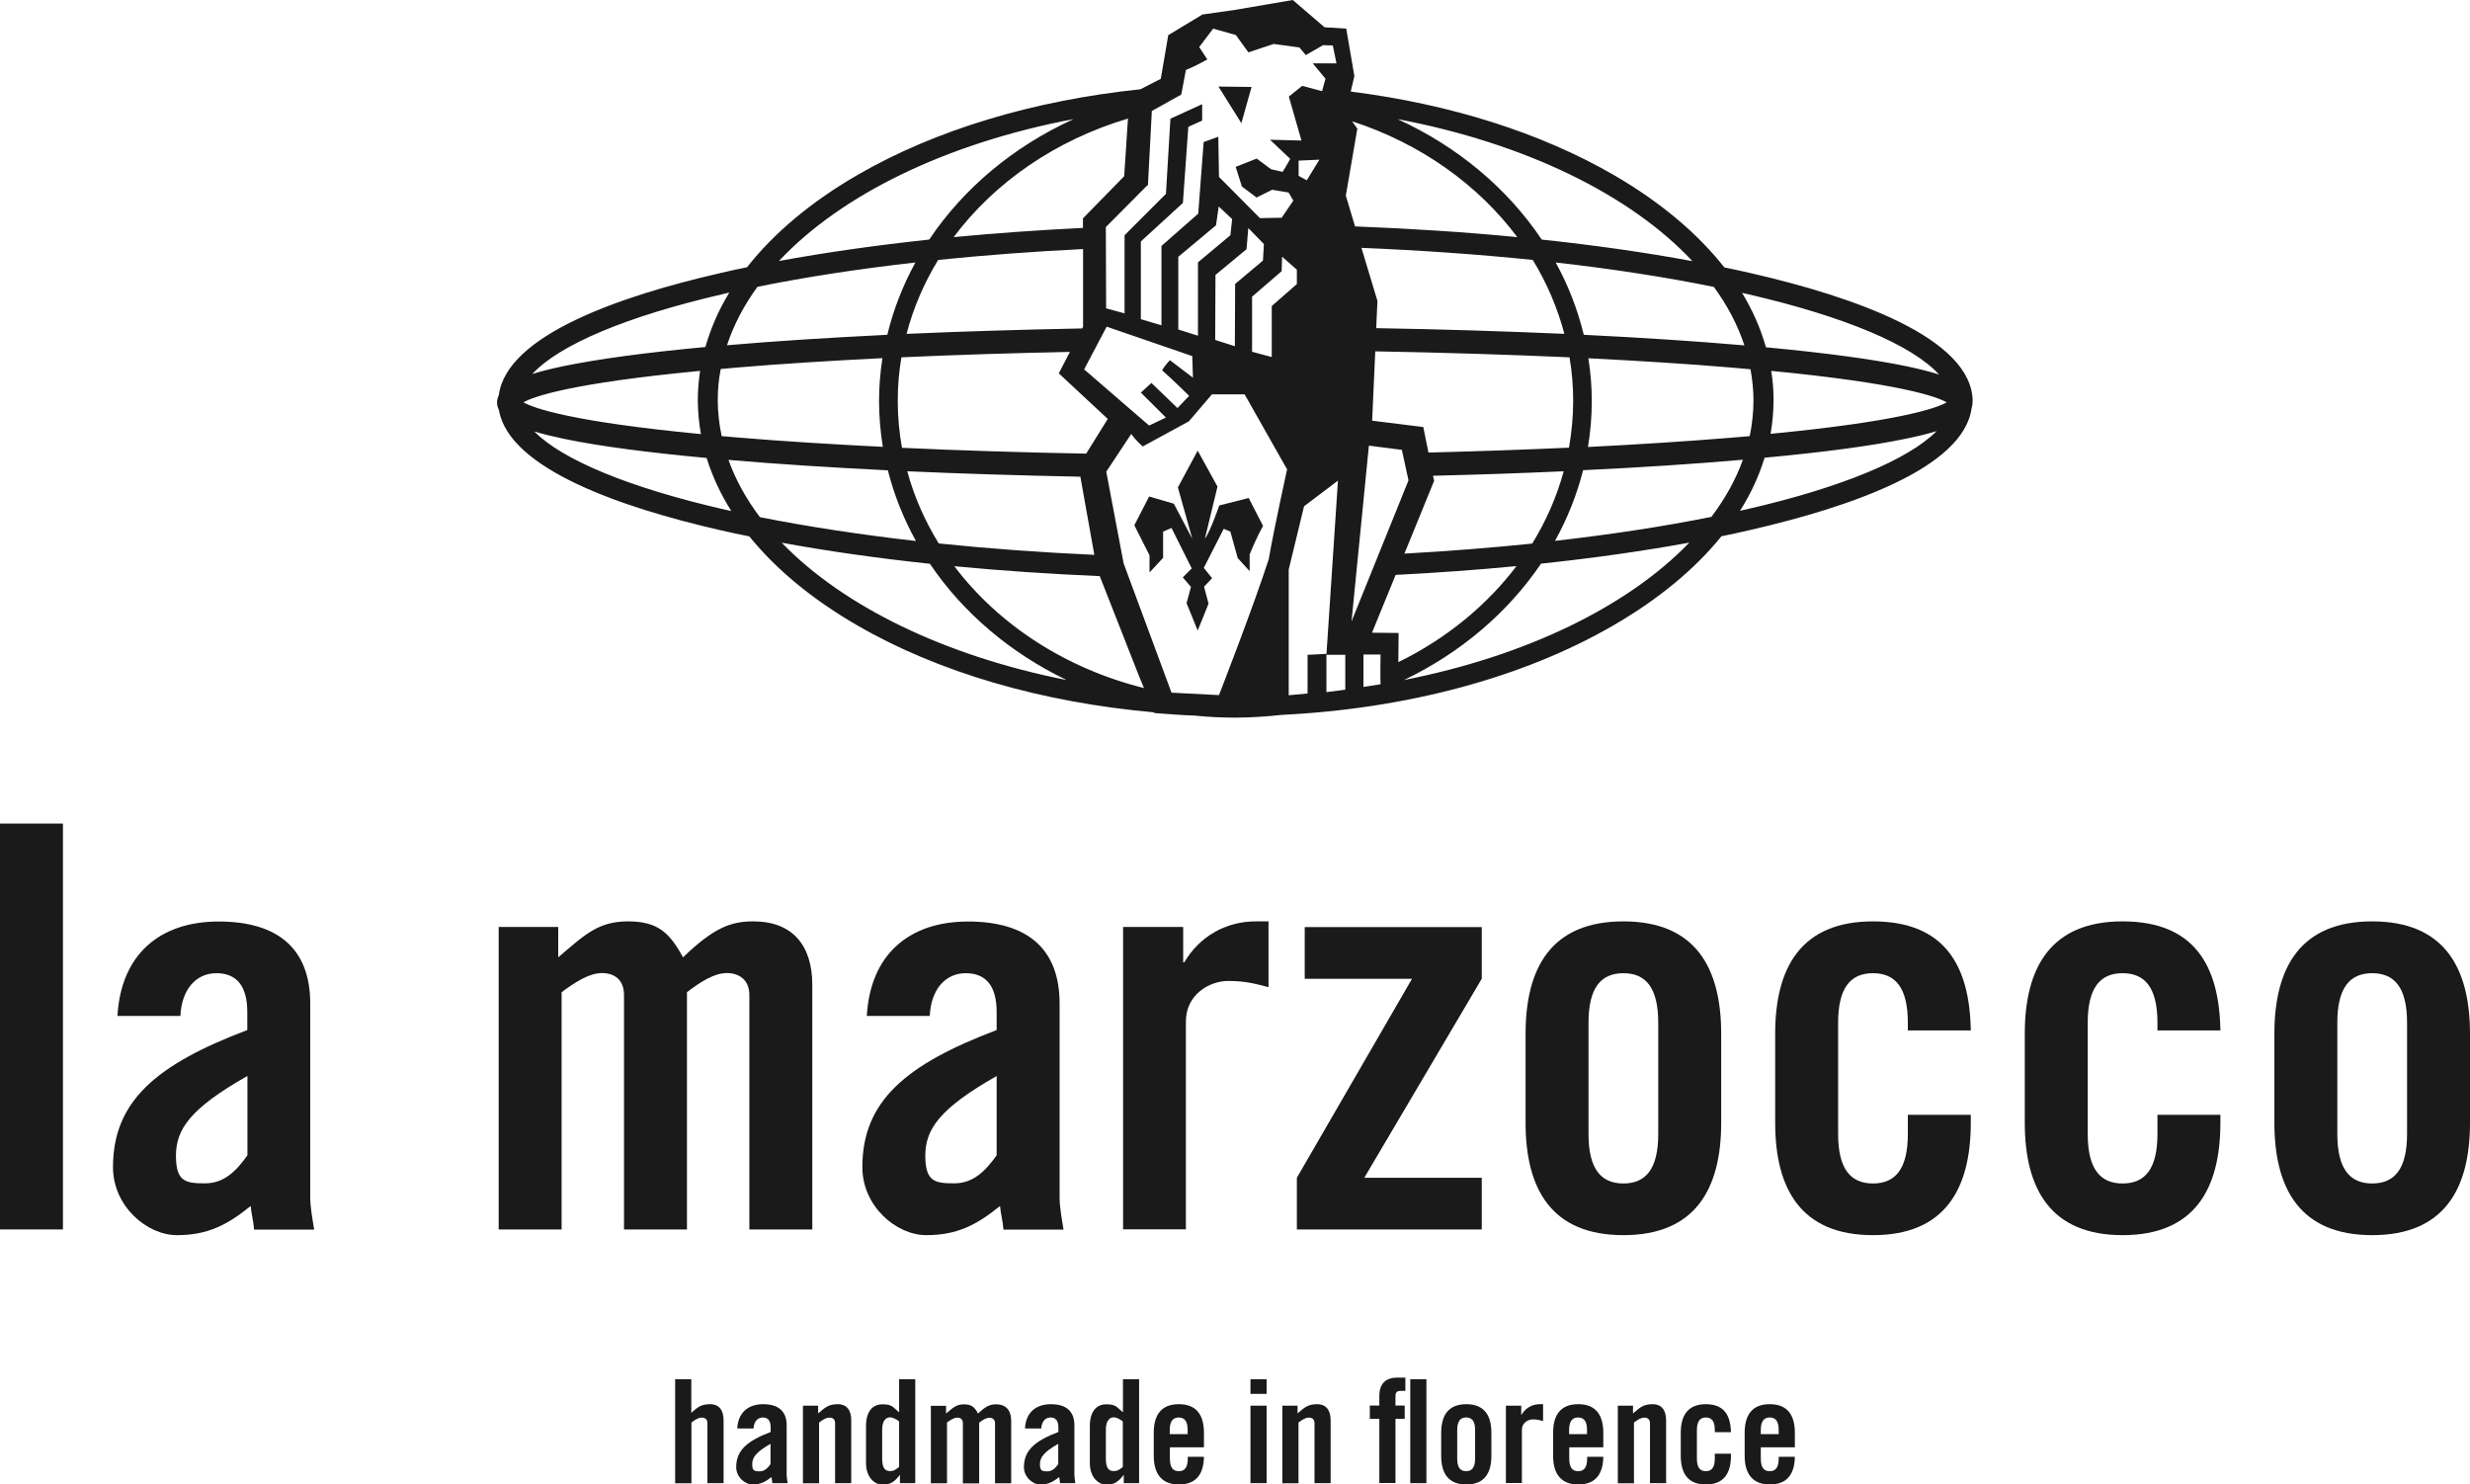 <?xml version="1.0" encoding="UTF-8"?>
<svg id="Ebene_2" xmlns="http://www.w3.org/2000/svg" version="1.1" viewBox="0 0 1820.8 1094.3">
  <!-- Generator: Adobe Illustrator 29.0.0, SVG Export Plug-In . SVG Version: 2.1.0 Build 186)  -->
  <defs>
    <style>
      .st0 {
        fill: #1a1a1a;
      }
    </style>
  </defs>
  <g id="Livello_1">
    <g>
      <g>
        <path class="st0" d="M1454.2,296c-.2-47.2-88.7-77.4-162.9-94.5-6.6-1.5-13.4-3-20.2-4.4-19.7-25-46.9-48-81.3-68-54.2-31.4-121.2-52.4-194.1-61.6l2.7-11.4-6-35-16-1L953,0l-42.7,7.3-23.9,3.4-25.2,15.2-5.5,32.2-15,7.7c-78.6,8.2-151,29.8-208.8,63.3-34.3,19.9-61.6,42.9-81.2,67.9-7,1.4-13.9,2.9-20.6,4.5-71.8,16.5-156.6,45.3-162.4,89.8-.8,1.7-1.3,3.5-1.3,5.4v.2c0,1.9.6,3.7,1.4,5.4,7.5,43.6,91.3,72,162.2,88.3,7.3,1.7,14.8,3.3,22.4,4.8,19.5,24.1,46.2,46.3,79.4,65.5,60.2,34.9,136.4,56.9,218.9,64.2l.2.5c11.2.9,20.8,1.6,29.8,1.9,9.8,1,19.8,1.5,29.8,1.5s22.8-.7,34-2c92.5-4.5,178.5-27.5,245-66.1,33.3-19.3,60-41.5,79.5-65.6,7.5-1.5,14.9-3.1,22-4.8,71.7-16.5,156.4-45.2,162.4-89.6.4-1.4.7-2.8.7-4.3s0-.5,0-.8M1287.8,216.7c72.2,16.6,122,37.8,141.6,59.4-6.5-2.1-14.4-4.1-23.9-6.1-25-5.2-59.9-9.9-103.7-14-3.9-13.7-9.7-27.1-17.6-40.1,1.2.3,2.4.5,3.6.8M1170.9,264.1c37.6,1.9,72.8,4.1,104.8,6.8,5.1.4,9.9.9,14.7,1.3,1.4,7.6,2.2,15.2,2.2,23s-.9,17.7-2.8,26.3c-4.6.4-9.2.8-14.1,1.2-32.1,2.6-67.4,4.9-105.1,6.8,1.8-11,2.8-22.2,2.8-33.7s-.9-21.3-2.5-31.6M1263.4,211.5c10,13.7,17.6,28.1,22.5,43.1-35.8-3.1-75.6-5.7-118.4-7.8-4.5-18.7-11.5-36.6-20.7-53.3,41.8,4.7,81,10.8,116.6,18M1056.5,350.7c33.3-.8,65.4-1.9,96.2-3.3-5.1,18.8-13,36.7-23.2,53.3-30.2,3.1-61.7,5.6-94.2,7.4l21.9-53.7-.8-3.6h0ZM1053,333.6l-3.8-18.8-37.7-4.7,2.3-51.1c50,.9,98.2,2.4,143.2,4.4,1.8,10.5,2.7,21.3,2.7,32.3s-1.1,23.1-3.1,34.3c-33,1.5-67.7,2.7-103.6,3.6M1003.6,182.7c43.8,1.8,86.2,4.8,126.3,8.9,10.4,17,18.2,35.3,23.3,54.5-43.7-1.9-90.3-3.4-138.7-4.2l.9-20.1-11.8-39.1h0ZM1247.6,192.5c-34.4-6.4-71.7-11.7-111.1-15.9-25.3-37.8-62.2-68.7-106.3-88.8,93.7,17.7,171.5,55.6,217.4,104.7M846.2,136.8l2.9-55,21.7-12.1,3.4-18.1c8.3-3.4,15.8-7.8,15.8-7.8l-6-9.1,10.3-13.6,16.7,4.7,9.3,12.8,18.6-6.2,19,2.6,4.7,5.6,12.7-7.3,7.2.2,2.7,13.2h-17.5l9.4,11.3-2.5,9.2-14.7-3.9-9.8,7.9,9.3,32.4-23.2-.6,14.9,14.1c-1.8,3.5-5.6,9.6-5.6,9.6l-8.6-2-10.5-7.8-15.5,6.1,4.6,14.5,10.8,8.1,11.5-5.7,12.1,2,3.5,6-8.6,12.6-16,.3-30.2-30.4-.5-29.6-10.8,3.9-4,52.8-27.1,23.8v58.5c0,0-15.2-4.5-15.2-4.5v-57.3l31-28.4,4-56.1,10.2-4.6v-12.1l-23.4,10.7-3.3,55.4-30.5,30.5v57.6l-13.6-3.7-.2-59.9,30.7-30.9h0l.3.3ZM972.6,117.7l-9.3,15.2-6-3.3v-11.2l15.2-.7h0ZM883.2,247.5l-14.6-4.6v-53.6l27.8-23.2,2-13.9,9.9,9.3-1.3,11.9-23.9,20v54.2h0ZM876.5,291.9l-8.5,8.9-19.2-18.5-7.8,7.1,18.5,18.4-12.4,5.9-47.9-41.4,16.6-31.5,63.1,21.7.5,15.9-17-12.9s-4.2,4.5-5.7,7.5c7.8,6.8,19.9,18.8,19.9,18.8M800.7,334.4c-47.3-.9-93-2.3-135.8-4.3-2-11.2-3.1-22.7-3.1-34.4s.9-21.8,2.7-32.3c39.3-1.8,81-3.1,124.2-4l-8.2,15.8,36.1,33.6-15.9,25.6h0ZM806.6,409c-39.7-1.8-78-4.6-114.6-8.4-10.2-16.6-18.1-34.4-23.2-53.2,40.4,1.8,83.2,3.1,127.6,4l10.3,57.6h0ZM668.3,246.1c5-19.2,12.9-37.5,23.3-54.5,34.2-3.5,69.9-6.2,106.8-8v57.3l-.6,1.2c-45.1.9-88.5,2.2-129.4,4M896.1,202.6l22.8-18.9,1.3-15.6,11.5,11.8-.7,12.2-20.5,17.2-.2,45.9-14.5-4.6.2-48.2h0v.2ZM944.8,199.9l.3-10.7,10.9,9.6v10.6l-18.5,16.2v37.6l-14.5-3.9v-40.6l21.8-18.8h0ZM828.6,130l-30.3,31v7c-32.7,1.6-64.6,3.9-95.3,6.8,30.3-40.5,75.4-71.6,128.5-87.4l-2.8,42.6h-.1ZM791.2,87.9c-44.1,20.1-81,51-106.2,88.7-39.3,4.2-76.5,9.5-110.8,15.8,45.9-49,123.5-86.8,217.1-104.6M558.4,211.4c35.6-7.2,74.7-13.2,116.4-17.9-9.2,16.8-16.2,34.6-20.7,53.3-42.7,2.1-82.4,4.6-118.2,7.7,4.9-14.9,12.5-29.4,22.5-43.1M650.9,329.4c-37.9-1.9-73.5-4.1-105.8-6.8-4.6-.4-8.8-.8-13.1-1.1-1.8-8.6-2.9-17.4-2.9-26.4s.8-15.5,2.2-23.1c4.5-.4,9-.8,13.7-1.2,32.2-2.7,67.7-4.9,105.5-6.8-1.6,10.4-2.5,20.9-2.5,31.7s1,22.7,2.8,33.7M533.6,216.6c1.3-.3,2.7-.6,4-.9-7.9,12.9-13.7,26.4-17.6,40.1-44.2,4.1-79.4,8.9-104.6,14.1-9.1,1.9-16.7,3.8-23,5.8,19.8-21.5,69.5-42.6,141.3-59.1M385.8,296.6c7.6-4.3,35-14.1,130.3-23.2-1.1,7.1-1.7,14.4-1.7,21.7s.8,16.7,2.3,24.9c-95.7-9.2-123.2-19.1-130.8-23.4M533.6,375.5c-70-16.1-119-36.5-139.7-57.4,6.1,1.8,13.4,3.6,21.9,5.4,25.4,5.3,60.8,10,105.1,14.1,4.2,13.4,10.2,26.5,18.2,39.1-1.8-.4-3.7-.8-5.5-1.2M560.1,381.1c-10.1-13.4-17.9-27.5-23.1-42.1,35.6,3.1,75.1,5.6,117.5,7.7,4.6,18.2,11.6,35.7,20.7,52.1-41.2-4.7-79.8-10.6-115.1-17.6M576.5,400.1c33.8,6.2,70.4,11.4,109,15.5,24.3,36,59.2,65.7,100.8,85.7-89.8-17.8-164.5-54.2-209.9-101.1M703.6,417.4c34.4,3.3,70.2,5.7,107.1,7.3l29,73.8,3.6,8.7c-57.8-14.4-107.2-46.7-139.8-89.8M935.3,412.1c-11.4,35.4-36.7,100.3-36.7,100.3l-35-1.8-35.3-95.3-12.8-67.6,18.4-27.8s2.9,4.3,8.5,9.2l34-18.5,17-19.9h24.1l31.3,55.3s-9.4,42.6-13.5,66M991.8,508.4l-14,1.8v-28.2l-13.9.7v28.5l-13.9,1.3v-92.7l11.3-46.6,25-18.9-8.5,128.4h13.9v25.8h.1ZM1000.5,94.7l-3.8-5.3c50.2,16.3,92.8,46.6,121.8,85.4-38.2-3.7-78.3-6.3-119.6-7.9l-6.8-22.7,8.5-49.5h-.1ZM1009.1,328.5l24.3,3.1,4.9,22.5-42,104,12.8-129.5h0ZM1017.7,504.4l-12.6,2v-23.9h12.6s-.3,17.3,0,21.9M1011.4,466.4l17.4-42.6c30.6-1.6,60.4-3.7,89.1-6.5-22.2,29.3-52.1,53.7-87.1,70.8l.2-21.5-19.5-.2h0ZM1034.9,501.3c41.8-20,76.7-49.8,101.1-85.8,38.8-4.1,75.4-9.3,109.3-15.5-45.4,47.1-120.3,83.6-210.4,101.3M1261.6,381c-35.3,7.1-74,13-115.3,17.7,9.1-16.4,16.1-33.9,20.7-52.1,42.6-2,82.2-4.6,117.8-7.7-5.2,14.6-13.1,28.7-23.2,42.1M1287.8,375.4c-1.7.4-3.4.7-5.1,1.1,8-12.6,14-25.7,18.1-39.1,44.2-4.1,79.4-8.8,104.6-14.1,8.7-1.8,16-3.6,22.2-5.5-20.7,20.9-69.8,41.5-139.9,57.6M1305.2,319.9c1.4-8.2,2.2-16.5,2.2-24.9s-.6-14.4-1.7-21.6c95,9.2,122,19,129.4,23.2-7.4,4.2-34.6,14-130,23.2"/>
        <path class="st0" d="M877.8,432.5l-5.9-6.9,6.6-6.6-14.9-29.8-6.2,2.7v19.3l-10,10.8v-12.6c0,0-11.2-22.2-11.2-22.2l10.9-21.2,18.2,5.3,13.6,25.8-10.6-37.8,14.6-27.1,14.6,26.5-9.3,38.4c4.1-5.5,10.6-24.5,10.6-24.5l21.7-5.5,10.6,20.6s-4.9,8.4-9.9,21.1v12.2l-8.8-9.6-5.4-19.5-4.9-2.1-14.7,28.8,6.1,7.6-5.9,6.3,3.3,12.5-8,19.8-8.2-20.2,3.3-12.2h-.2Z"/>
        <polygon class="st0" points="922.6 64.1 915.1 90.8 898.2 63.8 922.6 64.1"/>
      </g>
      <g>
        <path class="st0" d="M0,906.3v-299.2h46.4v299.2H0Z"/>
        <path class="st0" d="M86.6,748.9c2.5-45.2,31.1-69.6,74.6-69.6s67.5,19.9,67.5,60.5v143c0,7,1.7,16.2,2.9,23.6h-44.3c-.4-6.2-2.1-12-2.5-17.4-17.4,14.1-31.9,21.5-54.3,21.5s-47.2-21.5-47.2-50.1c0-48.9,32.3-75.8,99-101.1v-13.3c0-18.7-7.5-28.6-22.8-28.6s-25.7,12.4-26.5,31.5h-46.4,0ZM182.3,793.2c-42.3,24-52.6,39.4-52.6,58.8s7.5,20.3,21.6,20.3,23.2-9.5,31.1-20.7v-58.4h-.1Z"/>
        <path class="st0" d="M460,906.3v-172.8c0-11.2-7-16.2-16.2-16.2s-19.1,6.2-29.8,14.1v174.9h-46.4v-223h43.9v22.4c19.5-16.6,29.4-26.5,51.4-26.5s30.7,8.3,40.6,26.5c22.4-21.5,34.8-26.5,51.8-26.5,29,0,43.5,17.8,43.5,46.8v180.3h-46.4v-172.8c0-11.2-7.5-16.2-16.6-16.2s-19.1,6.2-29.4,14.1v174.9h-46.4Z"/>
        <path class="st0" d="M639,748.9c2.5-45.2,31.1-69.6,74.6-69.6s67.5,19.9,67.5,60.5v143c0,7,1.7,16.2,2.9,23.6h-44.3c-.4-6.2-2.1-12-2.5-17.4-17.4,14.1-31.9,21.5-54.3,21.5s-47.2-21.5-47.2-50.1c0-48.9,32.3-75.8,99-101.1v-13.3c0-18.7-7.5-28.6-22.8-28.6s-25.7,12.4-26.5,31.5h-46.4ZM734.7,793.2c-42.3,24-52.6,39.4-52.6,58.8s7.5,20.3,21.5,20.3,23.2-9.5,31.1-20.7v-58.4h0Z"/>
        <path class="st0" d="M827.9,906.3v-223h44.3v26.1h.8c11.2-19.1,30.7-30.2,52.6-30.2h9.5v48.5c-8.3-2.1-16.2-4.6-29.8-4.6s-31.1,10-31.1,29.8v153.3h-46.4.1Z"/>
        <path class="st0" d="M961.8,721.5v-38.1h130.5v38.1l-86.6,146.7h86.6v38.1h-136.3v-38.1l84.9-146.7h-79.1Z"/>
        <path class="st0" d="M1124.6,762.1c0-48.9,19.1-82.9,72.1-82.9s72.1,34,72.1,82.9v65.5c0,48.9-19.1,82.9-72.1,82.9s-72.1-34-72.1-82.9v-65.5ZM1222.4,753.9c0-25.7-9.1-36.5-25.7-36.5s-25.7,10.8-25.7,36.5v82c0,25.7,9.1,36.5,25.7,36.5s25.7-10.8,25.7-36.5v-82Z"/>
        <path class="st0" d="M1406.4,759.7v-5.8c0-25.7-9.1-36.5-25.7-36.5s-25.7,10.8-25.7,36.5v82c0,25.7,9.1,36.5,25.7,36.5s25.7-10.8,25.7-36.5v-14.1h46.4v5.8c0,48.9-19.1,82.9-72.1,82.9s-72.1-34-72.1-82.9v-65.5c0-48.9,19.1-82.9,72.1-82.9s71.3,32.7,72.1,80.4h-46.4Z"/>
        <path class="st0" d="M1590.4,759.7v-5.8c0-25.7-9.1-36.5-25.7-36.5s-25.7,10.8-25.7,36.5v82c0,25.7,9.1,36.5,25.7,36.5s25.7-10.8,25.7-36.5v-14.1h46.4v5.8c0,48.9-19.1,82.9-72.1,82.9s-72.1-34-72.1-82.9v-65.5c0-48.9,19.1-82.9,72.1-82.9s71.3,32.7,72.1,80.4h-46.4Z"/>
        <path class="st0" d="M1676.6,762.1c0-48.9,19.1-82.9,72.1-82.9s72.1,34,72.1,82.9v65.5c0,48.9-19.1,82.9-72.1,82.9s-72.1-34-72.1-82.9v-65.5ZM1774.4,753.9c0-25.7-9.1-36.5-25.7-36.5s-25.7,10.8-25.7,36.5v82c0,25.7,9.1,36.5,25.7,36.5s25.7-10.8,25.7-36.5v-82Z"/>
      </g>
      <g>
        <path class="st0" d="M497.7,1093.3v-76.6h11.9v24.8c4.3-3.8,6.9-6.4,13.8-6.4s10,4.6,10,12v46.2h-11.9v-44.2c0-2.9-1.7-4.1-4.2-4.1s-4.9,1.6-7.6,3.6v44.8h-12Z"/>
        <path class="st0" d="M543.5,1052.9c.6-11.6,8-17.8,19.1-17.8s17.3,5.1,17.3,15.5v36.6c0,1.8.4,4.1.7,6.1h-11.3c0-1.6-.5-3.1-.6-4.5-4.5,3.6-8.2,5.5-13.9,5.5s-12.1-5.5-12.1-12.8c0-12.5,8.3-19.4,25.4-25.9v-3.4c0-4.8-1.9-7.3-5.8-7.3s-6.6,3.2-6.8,8.1h-12ZM568,1064.3c-10.8,6.2-13.5,10.1-13.5,15.1s1.9,5.2,5.5,5.2,5.9-2.4,8-5.3v-15h0Z"/>
        <path class="st0" d="M591.9,1093.3v-57.1h11.2v5.7c5-4.2,7.5-6.8,14.4-6.8s10,4.6,10,12v46.2h-11.9v-44.2c0-2.9-1.7-4.1-4.2-4.1s-4.9,1.6-7.6,3.6v44.8h-11.9Z"/>
        <path class="st0" d="M663.4,1093.3v-5.9h-.2c-3.9,5-6.8,7-12.7,7s-12.1-5.5-12.1-15.9v-27.4c0-10.4,4.7-15.9,12.1-15.9s7.6,2.1,12.3,5.9v-24.4h11.9v76.6h-11.3ZM662.8,1047.8c-2.3-1.7-4.5-3-6.8-3s-5.7,1.7-5.7,9.2v21.2c0,7.5,2.5,9.2,5.7,9.2s4.5-1.3,6.8-3v-33.8h0v.2Z"/>
        <path class="st0" d="M709.8,1093.3v-44.2c0-2.9-1.8-4.1-4.1-4.1s-4.9,1.6-7.6,3.6v44.8h-11.9v-57.1h11.2v5.7c5-4.2,7.5-6.8,13.2-6.8s7.8,2.1,10.4,6.8c5.7-5.5,8.9-6.8,13.3-6.8,7.4,0,11.1,4.6,11.1,12v46.2h-11.9v-44.2c0-2.9-1.9-4.1-4.2-4.1s-4.9,1.6-7.5,3.6v44.8h-11.9v-.2Z"/>
        <path class="st0" d="M755.6,1052.9c.6-11.6,8-17.8,19.1-17.8s17.3,5.1,17.3,15.5v36.6c0,1.8.4,4.1.7,6.1h-11.3c0-1.6-.5-3.1-.6-4.5-4.5,3.6-8.2,5.5-13.9,5.5s-12.1-5.5-12.1-12.8c0-12.5,8.3-19.4,25.4-25.9v-3.4c0-4.8-1.9-7.3-5.8-7.3s-6.6,3.2-6.8,8.1h-12ZM780.1,1064.3c-10.8,6.2-13.5,10.1-13.5,15.1s1.9,5.2,5.5,5.2,5.9-2.4,8-5.3v-15h0Z"/>
        <path class="st0" d="M828.4,1093.3v-5.9h-.2c-3.9,5-6.8,7-12.7,7s-12.1-5.5-12.1-15.9v-27.4c0-10.4,4.7-15.9,12.1-15.9s7.6,2.1,12.3,5.9v-24.4h11.9v76.6h-11.3ZM827.7,1047.8c-2.3-1.7-4.5-3-6.8-3s-5.7,1.7-5.7,9.2v21.2c0,7.5,2.5,9.2,5.7,9.2s4.5-1.3,6.8-3v-33.8h0v.2Z"/>
        <path class="st0" d="M887.4,1066.9h-25v8.3c0,6.6,2.3,9.3,6.6,9.3s6.6-2.8,6.6-9.3v-1.3h11.9c-.2,12.1-5.2,20.4-18.5,20.4s-18.5-8.7-18.5-21.2v-16.8c0-12.5,4.9-21.2,18.5-21.2s18.5,8.7,18.5,21.2v10.6h0ZM875.5,1057.2v-3c0-6.6-2.3-9.3-6.6-9.3s-6.6,2.8-6.6,9.3v3h13.2,0Z"/>
        <path class="st0" d="M921.8,1027.5v-10.8h11.9v10.8h-11.9ZM921.8,1093.3v-57.1h11.9v57.1h-11.9Z"/>
        <path class="st0" d="M945.3,1093.3v-57.1h11.2v5.7c5-4.2,7.5-6.8,14.4-6.8s10,4.6,10,12v46.2h-11.9v-44.2c0-2.9-1.7-4.1-4.2-4.1s-4.9,1.6-7.6,3.6v44.8h-11.9Z"/>
        <path class="st0" d="M1016.8,1045.9h-7v-9.8h7v-7.1c0-9.2,4.9-13.5,13.3-13.5h5.9v9.8h-3.4c-2.9,0-3.9,1.1-3.9,3.8v7h6.8v9.8h-6.8v47.3h-11.9v-47.3h0ZM1039.6,1093.3v-76.6h11.9v76.6h-11.9Z"/>
        <path class="st0" d="M1062.4,1056.3c0-12.5,4.9-21.2,18.5-21.2s18.5,8.7,18.5,21.2v16.8c0,12.5-4.9,21.2-18.5,21.2s-18.5-8.7-18.5-21.2v-16.8ZM1087.4,1054.2c0-6.6-2.3-9.3-6.6-9.3s-6.6,2.8-6.6,9.3v21c0,6.6,2.3,9.3,6.6,9.3s6.6-2.8,6.6-9.3v-21Z"/>
        <path class="st0" d="M1110.1,1093.3v-57.1h11.3v6.7h.2c2.9-4.9,7.8-7.8,13.5-7.8h2.4v12.4c-2.1-.5-4.1-1.2-7.6-1.2s-8,2.6-8,7.6v39.3h-11.9,0Z"/>
        <path class="st0" d="M1181.8,1066.9h-25v8.3c0,6.6,2.3,9.3,6.6,9.3s6.6-2.8,6.6-9.3v-1.3h11.9c-.2,12.1-5.2,20.4-18.5,20.4s-18.5-8.7-18.5-21.2v-16.8c0-12.5,4.9-21.2,18.5-21.2s18.5,8.7,18.5,21.2v10.6h0ZM1169.9,1057.2v-3c0-6.6-2.3-9.3-6.6-9.3s-6.6,2.8-6.6,9.3v3h13.2Z"/>
        <path class="st0" d="M1192.6,1093.3v-57.1h11.2v5.7c5-4.2,7.5-6.8,14.4-6.8s10,4.6,10,12v46.2h-11.9v-44.2c0-2.9-1.7-4.1-4.2-4.1s-4.9,1.6-7.6,3.6v44.8h-11.9Z"/>
        <path class="st0" d="M1264.1,1055.7v-1.5c0-6.6-2.3-9.3-6.6-9.3s-6.6,2.8-6.6,9.3v21c0,6.6,2.3,9.3,6.6,9.3s6.6-2.8,6.6-9.3v-3.6h11.9v1.5c0,12.5-4.9,21.2-18.5,21.2s-18.5-8.7-18.5-21.2v-16.8c0-12.5,4.9-21.2,18.5-21.2s18.2,8.4,18.5,20.6h-11.9Z"/>
        <path class="st0" d="M1323.1,1066.9h-25.1v8.3c0,6.6,2.3,9.3,6.6,9.3s6.6-2.8,6.6-9.3v-1.3h11.9c-.2,12.1-5.2,20.4-18.5,20.4s-18.5-8.7-18.5-21.2v-16.8c0-12.5,4.9-21.2,18.5-21.2s18.5,8.7,18.5,21.2v10.6h0ZM1311.2,1057.2v-3c0-6.6-2.3-9.3-6.6-9.3s-6.6,2.8-6.6,9.3v3h13.2Z"/>
      </g>
    </g>
  </g>
</svg>